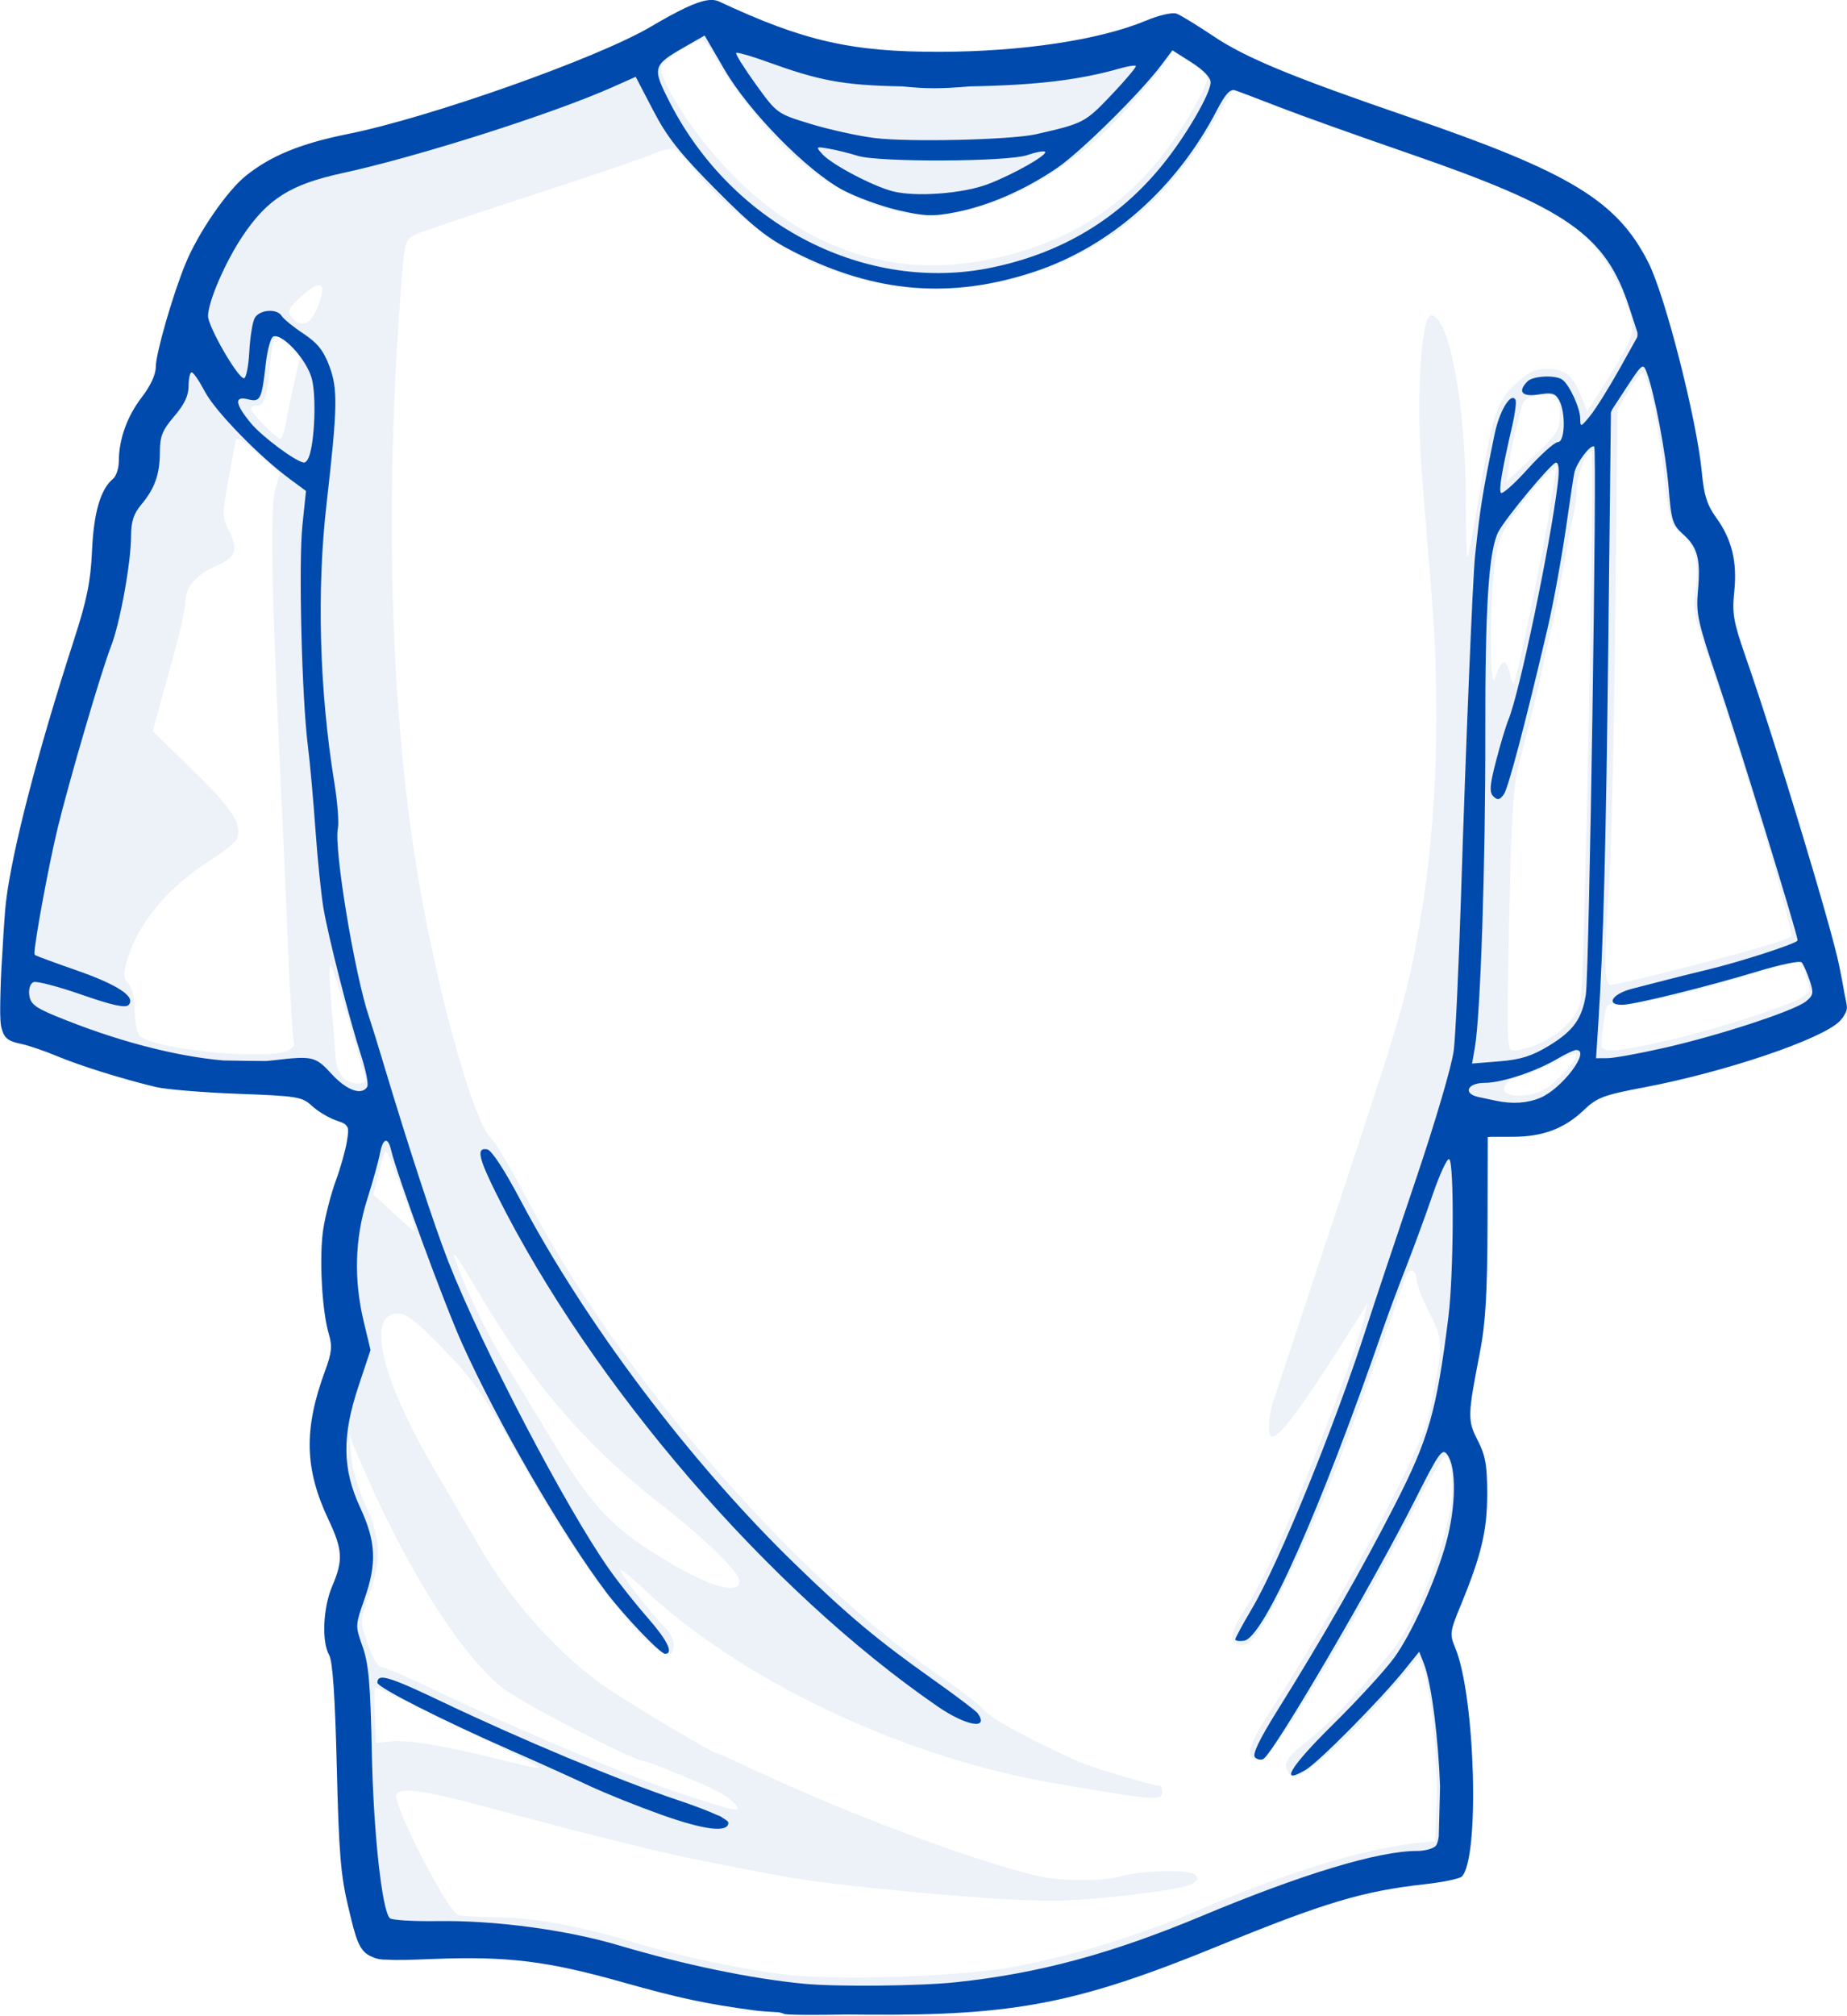 <?xml version="1.0" encoding="UTF-8" standalone="no"?><svg xmlns="http://www.w3.org/2000/svg" xmlns:xlink="http://www.w3.org/1999/xlink" fill="#004aad" height="795.8" preserveAspectRatio="xMidYMid meet" version="1" viewBox="-0.2 1.4 729.6 795.8" width="729.6" zoomAndPan="magnify"><g id="change1_1"><path d="m279.07 142.62c-3.244-0.014-16.755 7.105-23.125 12.188-3.607 2.878-41.346 17.27-67.281 25.656-29.333 9.485-37.744 11.801-53.469 14.781-24.619 4.666-38.647 15.469-50 38.469-3.215 6.514-7.033 16.945-8.469 23.188s-3.295 12.059-4.125 12.906-1.5 4.547-1.5 8.25c0 6.464-0.688 7.845-10.531 21.188-1.387 1.879-3.1 8.237-3.812 14.156-0.941 7.812-2.303 11.877-5.031 14.781-3.156 3.36-4.005 6.68-5.25 20.688-1.606 18.076-2.365 21.19-13.438 56.406-8.523 27.108-15.503 53.837-20.156 77-3.555 17.694-6.501 43.812-5.406 48.094 0.379 1.482 3.731 3.807 7.438 5.156l15.812 5.75c27.925 10.154 36.867 11.875 65.156 12.531l27.219 0.625 5.688 5.688c4.96 4.96 6.677 5.688 13.719 5.688 4.429 1e-5 8.063 0.519 8.062 1.188-0.005 3.277-8.672 35.69-10.5 39.281-3.3 6.483-4.486 27.051-2.312 39.781 2.914 17.066 2.54 22.889-2.531 39.688-5.375 17.804-4.852 23.68 3.875 43.562 5.814 13.246 6.165 19.782 1.719 31.062-3.703 9.395-4.156 18.07-1.219 23.219 1.378 2.415 2.329 16.162 3 43.25 0.995 40.146 3.906 62.923 8.625 67.781 1.569 1.615 4.266 1.766 11.625 0.594 10.822-1.724 47.065 0.143 59.844 3.094 4.462 1.03 16.892 4.316 27.594 7.281 19.496 5.402 47.809 11.38 59.969 12.656 3.567 0.374 22.201 0.487 41.375 0.25 28.242-0.35 38.082-1.117 51.875-3.969 28.83-5.961 43.27-10.546 74.688-23.781 34.565-14.562 59.88-22.277 79.812-24.312 8.15-0.832 11.412-1.881 12.562-4.031 2.066-3.86 1.986-38.558-0.125-54.5-0.924-6.976-3.216-17.16-5.094-22.625l-3.406-9.906 5.969-13.938c11.529-26.843 13.216-48.04 4.781-60.469-3.142-4.63-3.853-7.172-3.031-11 9.559-44.505 11.072-81.858 4.688-115.88l-1.031-5.469 11.156 1.25c20.153 2.277 28.744-0.01 38.5-10.281 3.503-3.688 6.68-5.181 12.969-6.031 19.822-2.681 45.884-9.449 66.719-17.344 19.36-7.336 19.01-6.725 13.812-23.875-1.764-5.822-5.468-18.628-8.219-28.438-6.635-23.659-16.206-54.521-26.125-84.188-7.261-21.717-7.988-25.166-7.031-33.406 1.357-11.695-1.124-20.956-7.031-26.219-4.264-3.799-4.721-5.28-5.719-19.312-1.022-14.37-7.306-43.662-10.781-50.156-0.875-1.636-1.594-4.794-1.594-7.031s-1.963-9.328-4.344-15.75c-6.562-17.703-18.94-30.154-40.156-40.406-8.98-4.34-26.18-11.247-38.219-15.375-65.394-22.422-78.472-27.768-94.875-38.656-7.667-5.089-10.001-5.928-12.781-4.594-14.617 7.016-56.572 13.25-89.219 13.25-32.698-3.7e-4 -55.625-4.516-79.562-15.656-4.459-2.075-9.757-3.772-11.75-3.781zm-2.188 6.469c0.938 0 3.166 2.841 4.938 6.312 5.845 11.456 23.105 32.784 33.406 41.281 20.174 16.64 43.733 24.53 61.844 20.688 19.568-4.152 36.578-12.829 53.719-27.375 8.476-7.193 24.49-24.945 29.625-32.812l2.625-3.969 6.719 4.438c3.695 2.445 6.719 5.189 6.719 6.094 0 3.857-10.175 21.285-18.562 31.812-17.184 21.568-39.613 34.681-69 40.344-35.639 6.867-68.743-3.621-97.062-30.781-15.181-14.56-31.031-37.689-31.031-45.281 0-2.281 12.656-10.75 16.062-10.75zm210.03 19.438c0.245 0 5.483 2.094 11.625 4.625s15.555 6.106 20.906 7.969l40.344 14c36.041 12.505 54.199 20.949 64.375 29.906 7.866 6.924 16.21 20.934 19.219 32.25 2.056 7.733 1.434 9.425-10.219 27.906l-6.562 10.406-2.25-5.562c-3.505-8.672-6.613-11.219-13.562-11.219-4.976 0-7.515 1.222-12.688 6.094-7.458 7.025-8.982 11.794-14.594 45.781-1.988 12.039-3.902 22.191-4.25 22.562s-0.625-9.323-0.625-21.562c0-38.311-6.624-73.969-13.719-73.969-4.057 0-6.004 32.762-3.719 62.438 0.955 12.41 1.997 25.228 3.625 44.594 3.874 46.09 2.39 92.872-4.156 131.31-5.055 29.684-6.338 34.194-33.969 117.41-12.467 37.545-23.394 70.511-24.281 73.25-1.948 6.015-2.131 13.656-0.312 13.656 3.339 0 12.298-12.348 34.125-47.031l3.562-5.656-1.094 4.844c-1.786 7.808-9.298 28.817-20.562 57.562-12.085 30.837-18.998 45.951-26.562 58-5.92 9.429-6.628 12.966-2.875 14.406 4.405 1.69 8.996-4.613 20.281-27.812 12.79-26.293 21.304-47.774 39.562-99.719 2.978-8.472 5.932-16.663 6.562-18.219 1.381-3.405 4.063-2.193 4.062 1.844 0 1.589 2.312 7.496 5.125 13.125 5.557 11.12 5.556 11.425-0.188 39.75-2.857 14.088-36.22 76.407-62.781 117.31-9.026 13.9-10.227 18.875-4.562 18.875 2.244 0 6.008-4.179 12.375-13.781 13.145-19.822 35.616-58.746 48.844-84.594 6.275-12.263 11.978-21.951 12.656-21.531 2.527 1.562 3.328 13.879 1.5 22.969-3.824 19.013-13.777 42.818-22.531 53.969-11.946 15.215-25.196 29.324-33.688 35.875-6.406 4.942-8.665 7.733-8.312 10.188 0.266 1.855 1.598 3.589 2.938 3.844 3.706 0.705 21.958-15.367 36.438-32.062l12.938-14.938 1.875 4.625c2.989 7.482 5.806 35.83 5.219 52.469l-0.531 15.406-4.875 0.438c-21.368 1.904-52.38 11.223-87.562 26.312-23.463 10.063-49.075 18.015-73.031 22.656-19.976 3.87-68.81 5.675-89.938 3.344-17.02-1.878-43.416-7.44-61.594-13-20.309-6.212-39.84-9.754-54.094-9.781-6.367-0.012-13.06-0.424-14.844-0.906-4.109-1.11-26.312-44.491-24.375-47.625 1.904-3.08 12.33-1.379 43.031 7.062 21.937 6.032 57.231 14.891 70.531 17.688 10.952 2.303 19.181 3.919 38.125 7.469 21.766 4.079 84.865 9.878 107 9.844 15.821-0.025 50.812-4.156 55.25-6.531 2.621-1.403 3.014-2.329 1.594-3.75-2.184-2.184-21.073-1.805-29.438 0.594-7.438 2.133-24.03 1.996-33.469-0.281-25.469-6.146-74.154-24.33-109.62-40.938-8.777-4.109-16.254-7.469-16.625-7.469-1.489 0-32.516-18.436-43.375-25.781-17.797-12.037-37.3-33.529-49.5-54.5-5.699-9.797-14.24-24.411-18.969-32.469-20.593-35.088-26.542-60.719-14.094-60.719 3.515 0 7.479 3.073 18.281 14.219 11.437 11.801 16.098 18.368 27.375 38.5 17.29 30.865 31.693 52.555 45.438 68.469 11.536 13.357 18 16.838 18 9.688 0-2.153-1.577-5.301-3.469-7-4.196-3.767-17.625-21.033-17.625-22.656 0-0.643 3.818 2.453 8.5 6.875 38.678 36.531 102.74 66.984 162.56 77.281 39.921 6.872 42.969 7.103 42.969 3.5 0-1.338-0.382-2.438-0.844-2.438-2.996 0-26.917-7.209-33.062-9.969-18.842-8.463-33.659-16.581-36.625-20.062-1.784-2.093-8.351-7.222-14.594-11.406-59.173-39.659-129.33-120.33-166.28-191.22-5.579-10.702-11.741-21.035-13.719-22.969-7.388-7.221-22.392-62.211-29.781-109.19-10.294-65.444-12.163-146.85-5.344-231.81 1.005-12.526 1.458-13.908 5.156-15.688 2.229-1.073 22.634-7.981 45.375-15.344s44.388-14.713 48.094-16.344 7.738-2.566 8.938-2.062 5.313 4.862 9.156 9.656c8.503 10.607 25.368 24.482 38.156 31.406 21.021 11.382 47.418 16.352 70.312 13.219 42.145-5.768 73.406-27.147 95.594-65.312 4.018-6.912 7.505-12.563 7.75-12.562zm-361.81 77.281c2.271-0.4 2.376 2.453 0.062 8.344-2.86 7.281-6.624 8.783-10.438 4.188-1.876-2.26-1.318-3.347 4.031-8.25 2.848-2.61 4.981-4.041 6.344-4.281zm-16.562 20c0.713 0 3.22 1.672 5.562 3.688l4.25 3.656-2.469 10.531c-1.356 5.788-2.874 13.25-3.406 16.594s-1.542 6.094-2.219 6.094c-1.528 0-11.594-10.284-11.594-11.844 0-0.626 1.008-1.125 2.25-1.125 3.082 0 4.315-3.757 5.406-16.625 0.511-6.02 1.506-10.969 2.219-10.969zm539.78 14.594c2.127 0 6.538 20.731 8.719 40.938 1.874 17.368 2.401 19.211 6.344 22.312 5.583 4.392 7.595 11.981 5.938 22.469-1.166 7.377-0.635 10.365 4.406 24.969 14.734 42.679 34.871 110.25 33.312 111.72-1.66 1.565-15.485 5.598-43.969 12.844-13.748 3.497-25.966 6.375-27.156 6.375-2.647 0-2.772-8.135-0.625-41.625 0.848-13.225 1.917-60.373 2.375-104.75l0.844-80.688 4.25-7.281c2.346-4.004 4.851-7.281 5.562-7.281zm-37.75 8.438c4.158 0.03 5.324 2.584 5.125 9.406-0.14 4.803-1.772 7.165-10.594 15.344l-10.406 9.656 1.031-7.219c0.566-3.977 1.612-9.418 2.344-12.094s1.779-6.837 2.312-9.25c0.768-3.477 2.186-4.632 6.812-5.5 1.296-0.243 2.415-0.351 3.375-0.344zm-517.16 17.688c1.133-0.009 3.489 1.778 8.125 5.938l8.562 7.688-1.875 6.469c-1.928 6.721-1.371 40.68 1.688 103.78 0.821 16.944 2.266 49.262 3.188 71.812s2.09 41.654 2.594 42.469-0.531 2.251-2.281 3.188c-7.767 4.157-54.312-0.522-58.781-5.906-1.05-1.265-1.874-5.718-1.844-9.906 0.033-4.571-0.954-8.763-2.438-10.469-2.104-2.419-2.166-3.857-0.438-9.719 4.239-14.372 16.248-28.637 33.031-39.25 5.179-3.275 9.821-7.002 10.312-8.281 2.144-5.588-1.886-11.881-17.281-26.875l-16.062-15.625 1.688-6.25c0.931-3.443 3.815-13.861 6.406-23.156s4.719-18.803 4.719-21.125c0-6.176 4.281-11.294 12.344-14.75 7.925-3.397 8.854-6.42 4.562-14.719-2.292-4.432-2.276-6.178-0.031-18.156 1.367-7.291 2.686-14.518 2.938-16.062 0.113-0.692 0.36-1.089 0.875-1.094zm534.47 4.938c0.109-0.003 0.225 0.038 0.312 0.125 1.38 1.38-2.761 211.44-4.281 217.19-1.732 6.551-8.498 13.129-17.312 16.812-3.123 1.305-7.08 2.375-8.812 2.375-3.076 0-3.133-1.229-2.062-51.5 0.933-43.817 1.573-53.274 4.312-63.625 4.933-18.642 7.108-27.51 9.344-38.125 1.127-5.351 2.605-11.918 3.312-14.594s2.496-11.778 3.969-20.25 3.38-18.48 4.219-22.219 1.531-9.042 1.531-11.812c0-4.539 3.834-14.325 5.469-14.375zm-13.219 5.438-0.906 4.875c-0.502 2.675-1.374 8.143-1.938 12.156-1.846 13.149-13.213 68.088-14.312 69.188-0.348 0.348-1.072-1.609-1.625-4.375s-1.737-4.58-2.625-4.031-2.3 3.333-3.125 6.188c-1.986 6.866-2.201-27.222-0.281-43.781 1.181-10.188 2.274-13.002 8.656-21.906 4.024-5.615 9.32-12.02 11.75-14.25l4.406-4.062zm94.531 195.94c1.434-0.111 2.413 0.976 3 3.312 0.546 2.174 1.415 5.046 1.938 6.406 0.628 1.636-0.647 3.301-3.75 4.906-7.766 4.016-34.199 12.363-52.312 16.531-19.53 4.494-25.938 4.933-25.938 1.75 0-1.213 0.452-5.474 1-9.469 0.897-6.546 1.351-7.187 4.781-6.531 3.546 0.678 22.847-2.861 33.938-6.219 2.675-0.81 11.443-3.328 19.469-5.625s15.793-4.549 17.25-4.969c0.224-0.064 0.42-0.078 0.625-0.094zm-579.12 1.281c0.034-0.015 0.055-0.005 0.094 0.031 0.626 0.576 3.699 10.045 6.844 21.062s6.123 21.314 6.594 22.875c0.608 2.016-0.063 2.844-2.281 2.844-5.766 0-8.893-3.838-9.312-11.438-0.219-3.963-0.976-13.786-1.688-21.812-0.667-7.525-0.755-13.338-0.25-13.562zm491.59 35.156c0.484-0.07 0.75-0.015 0.75 0.188 0 2.599-8.354 11.518-13.094 13.969-5.487 2.837-13.828 3.104-15.438 0.5-1.278-2.067 3.509-6.25 7.156-6.25 1.28 0 6.606-2.182 11.844-4.844 3.929-1.996 7.33-3.353 8.781-3.562zm-469.59 38.531c0.393 0.033 0.787 0.893 1.375 2.312 2.609 6.305 8.138 21.487 9.281 25.531 0.567 2.007 0.783 3.629 0.5 3.594s-4.033-3.314-8.344-7.281l-7.844-7.219 2.375-9.344c1.383-5.454 2.001-7.649 2.656-7.594zm26.938 40.688c0.615 0.208 3.495 4.541 7.281 11.062 22.212 38.255 43.929 63.811 74.531 87.688 17.49 13.646 30.812 26.66 30.812 30.125 0 6.3-14.675 1.303-35.219-12-16.352-10.589-24.281-19.516-38.781-43.562-7.199-11.939-16.168-26.676-19.906-32.75-6.574-10.681-16.416-31.715-18.75-40.031-0.117-0.418-0.111-0.579 0.031-0.531zm-41.562 71.062 3.062 7.312c17.968 42.916 40.358 78.992 57.531 92.688 7.066 5.635 52.045 28.888 55.906 28.906 1.613 0.007 22.995 8.785 29.031 11.906 2.651 1.371 5.779 3.635 6.938 5.031 3.044 3.668 0.695 3.143-24.219-5.156-19.21-6.399-63.92-25.256-93.656-39.531-10.92-5.242-20.834-9.531-22.031-9.531s-3.537-4.052-5.219-9c-3.052-8.979-3.067-9.027 0.531-19.062 5.001-13.945 4.672-22.806-1.312-35.594-2.703-5.777-5.263-14.416-5.719-19.219l-0.844-8.75zm10.438 99.719c0.396 0 10.102 4.588 21.562 10.188l33 16.125c14.055 6.862 13.823 6.95-5.688 2.125-21.97-5.433-35.42-7.699-42.375-7.094l-6.25 0.562-0.5-10.969c-0.264-6.019-0.146-10.938 0.25-10.938z" fill="inherit" fill-opacity="0.071" transform="translate(.238 -131.81)"/><path d="m281 133.19c-0.34-0.016-0.692 0.008-1.062 0.031h-0.062c-0.285-0.001-0.62 0.06-0.969 0.125-0.039 0.007-0.085-0.008-0.125 0-4.456 0.705-11.091 3.904-22.312 10.5-21.093 12.398-87.246 35.797-119.44 42.25-18.602 3.729-30.52 8.605-40.344 16.5-7.495 6.023-18.815 22.48-23.812 34.625-5.128 12.461-11.781 35.587-11.781 40.906 0 2.943-2.123 7.489-5.531 11.906-5.768 7.475-9.047 16.61-9.062 25.219-5e-3 2.789-1.026 5.927-2.281 6.969-4.952 4.11-7.64 13.316-8.312 28.469-0.541 12.18-2.019 19.358-7.156 35.219-14.437 44.576-24.446 83.18-26.844 103.44-0.341 2.883-0.878 10.434-1.344 18.812-0.021 0.369-0.042 0.691-0.062 1.062-0.243 3.669-0.473 7.313-0.594 10.656-0.139 3.86-0.207 6.875-0.25 9.438-0.098 5.832 0.086 8.812 0.75 10.531 0.011 0.038 0.02 0.087 0.031 0.125 1.065 3.61 3.353 4.479 7.656 5.375 2.837 0.591 9.158 2.761 14.062 4.812 9.109 3.809 25.875 9.026 38.938 12.156 4.013 0.962 18.583 2.175 32.406 2.688 23.498 0.872 25.417 1.177 29.25 4.75 2.255 2.102 6.532 4.684 9.5 5.719 1.594 0.556 2.711 0.947 3.469 1.438l0.031 0.031c0.459 0.355 0.807 0.79 1.094 1.281 0.427 1.082 0.209 2.694-0.25 5.562-0.567 3.543-2.55 10.562-4.406 15.594s-4.049 13.524-4.906 18.875c-1.71 10.673-0.596 32.302 2.156 41.531 1.446 4.846 1.187 7.397-1.469 14.594-8.501 23.039-8.123 38.705 1.375 58.781 5.571 11.775 5.808 16.033 1.469 26.156-3.657 8.532-4.251 21.949-1.219 27.281 1.374 2.416 2.326 16.412 3 44.062 0.834 34.214 1.536 42.91 4.625 55.719 2.925 12.127 4.012 17.328 9.469 19.375l0.094 0.031c1.544 0.767 3.399 1.073 5.688 1.031 4.273 0.291 10.069 0.033 18.344-0.281 29.4-1.115 44.982 0.81 74.688 9.188 22.45 6.332 32.888 8.54 52.312 11.156 1.834 0.247 5.209 0.497 9.406 0.719 1.023 0.222 1.747 0.434 1.875 0.562 0.526 0.526 11.398 0.549 25.438 0.312h0.375c2.498 0.038 5.013 0.045 7.5 0.062 57.923 0.402 82.908-4.464 137.81-26.875 42.739-17.445 57.49-21.865 82.156-24.625 7.162-0.801 13.753-2.159 14.625-3.031 7.16-7.161 5.313-71.357-2.594-90.281-2.262-5.413-2.133-6.354 2.219-16.906 8.134-19.726 10.42-29.388 10.406-43.969-0.011-11.178-0.707-15.148-3.719-20.969-4.095-7.913-4.055-9.757 0.875-34.969 2.16-11.047 2.892-23.162 2.969-49.781l0.094-35.062 1.562-0.094h8.375c11.834 2e-5 20.431-3.246 28.156-10.656 5.037-4.832 7.705-5.84 23.781-8.875 32.034-6.048 70.671-19.157 77.25-26.219 0.802-0.861 1.386-1.57 1.781-2.406l0.031-0.062c0.635-0.959 0.938-1.915 0.938-2.875 0-0.772-0.349-2.65-0.906-5.156-0.434-2.723-1.129-6.261-2.125-11.25-2.963-14.84-25.206-88.229-36.844-121.59-4.943-14.17-5.524-17.468-4.625-26.031 1.243-11.843-0.931-20.731-7.125-29.281-3.574-4.934-4.828-8.886-5.656-17.688-1.968-20.922-14.43-69.822-21.188-83.125-12.348-24.31-30.801-35.504-94.719-57.406-45.816-15.7-64.266-23.304-76.875-31.75-6.489-4.347-13.109-8.408-14.719-9-1.674-0.616-6.873 0.579-12.156 2.781-18.213 7.591-48.836 12.21-81.406 12.281-34.806 0.076-53.819-4.255-87.063-19.812-0.81-0.379-1.698-0.608-2.719-0.656zm-3.125 14.062c0.012 0.005 0.019-0.006 0.031 0 0.01 0.005 0.021 0.026 0.031 0.031l7.75 13.312c9.792 16.853 32.951 40.348 47.031 47.75 5.368 2.822 15.21 6.39 21.875 7.906 10.488 2.385 13.523 2.467 22.656 0.688 12.858-2.506 27.288-8.801 39.969-17.469 9.392-6.419 33.211-29.978 41.281-40.812l4.188-5.594 7.531 4.781c4.675 2.953 7.561 5.966 7.562 7.875 0.004 4.412-9.78 21.193-18.969 32.531-17.248 21.284-39.658 34.78-67.375 40.562-49.622 10.352-102.3-16.559-127.19-64.969-7.146-13.899-6.928-14.789 5.375-21.875l8.25-4.719zm12.875 6.812c1.396 0.084 6.319 1.547 11.906 3.562 20.163 7.273 29.339 9.265 53.344 9.688 9.32 0.972 15.285 0.972 26.719 0 26.339-0.471 43.492-2.57 59.375-7.125 3.018-0.866 5.774-1.288 6.125-0.938s-3.983 5.505-9.625 11.438c-10.396 10.931-11.051 11.252-29.719 15.5-9.865 2.245-50.353 3.204-63.906 1.5-6.611-0.831-17.948-3.345-25.219-5.562-13.183-4.021-13.261-4.04-21.656-15.656-4.63-6.407-8.092-11.97-7.719-12.344 0.047-0.047 0.176-0.074 0.375-0.062zm-40.094 9.469c0.012 0.001 0.019 0.03 0.031 0.031l6.906 13.25c5.52 10.611 10.519 16.934 24.781 31.281 14.559 14.646 20.275 19.196 30.844 24.562 32.117 16.307 62.147 18.753 95.156 7.75 29.99-9.997 55.99-33.028 71.906-63.719 3.212-6.193 5.198-8.429 7.062-7.844 1.431 0.449 9.559 3.531 18.031 6.812s30.993 11.33 50.063 17.906c63.464 21.885 78.451 32.339 87.781 61.219l3.156 9.719c0.021 0.34 0.033 0.69 0.031 1-0.002 0.233-0.056 0.511-0.125 0.844l-7.156 12.812c-4.181 7.448-9.329 15.64-11.438 18.219-3.732 4.564-3.85 4.598-3.906 0.969-0.065-4.185-4.405-13.492-7.156-15.312-2.845-1.882-11.517-1.421-13.656 0.719-4.076 4.075-2.219 6.247 4.406 5.188 5.317-0.85 6.602-0.475 8.094 2.312 2.666 4.981 2.294 16.5-0.531 16.5-1.267 0-6.655 4.8-11.969 10.688s-10.053 10.086-10.531 9.312c-0.853-1.381 0.4-8.744 4.5-26.5 1.133-4.905 1.704-9.492 1.281-10.219-1.832-3.152-6.394 4.428-8.312 13.812-4.897 23.956-5.641 28.636-7.688 48.062-0.905 8.591-3.617 74.198-5.5 133.19-0.897 28.092-2.182 55.828-2.875 61.625-0.721 6.031-7.244 28.214-15.25 51.875-7.695 22.741-16.347 48.644-19.219 57.562-12.608 39.152-34.631 93.138-45.438 111.38-3.527 5.953-6.406 11.269-6.406 11.844s1.553 0.816 3.469 0.531c7.702-1.146 30.015-51.145 54.844-122.94 2.005-5.797 6.084-16.732 9.062-24.312s7.731-20.514 10.562-28.75 5.778-14.579 6.562-14.094c2.001 1.237 1.777 45.509-0.312 62.219-4.656 37.235-7.727 48.011-21.188 74.312-13.078 25.555-28.201 52.012-46.406 81.156-7.152 11.449-9.948 17.302-8.812 18.438 0.914 0.914 2.419 1.196 3.344 0.625 4.233-2.616 43.107-68.989 59.844-102.16 9.571-18.966 10.793-20.657 12.781-17.938 3.656 5.001 3.435 20.675-0.469 34.812-4.112 14.891-13.663 35.977-20.562 45.406-3.589 4.905-14.47 16.763-24.188 26.344-16.92 16.682-21.41 24.168-10.75 17.875 5.22-3.082 29.313-27.415 38.969-39.344l5.906-7.312 1.812 4.625c3.25 8.392 5.772 30.694 6.406 48.344-0.001 0.146 0.001 0.291 0 0.438-0.013 1.349-0.058 2.688-0.094 4.031l-0.406 15.531v0.031c-0.304 1.887-0.718 3.187-1.25 3.719-1.07 1.07-4.394 1.938-7.375 1.938-15.194 0-45.306 9.093-84.719 25.562-36.185 15.12-64.906 22.841-97.562 26.281-14.145 1.49-46.86 1.816-59.719 0.594-20.692-1.967-47.525-7.523-73.219-15.156-20.705-6.151-48.931-9.93-71.625-9.594-9.656 0.143-18.166-0.379-18.906-1.156-3.125-3.285-6.46-34.087-7.094-65.531-0.542-26.871-1.241-34.913-3.625-41.625-1.396-3.93-2.134-6.054-2.125-8.281 0.012-0.315 0.039-0.648 0.062-0.969 0.005-0.073 0.025-0.146 0.031-0.219 0.249-2.137 1.131-4.693 2.688-9.125 5.032-14.328 4.647-22.837-1.625-36.344-7.071-15.228-7.244-28.241-0.625-48.031l4.719-14.156-2.688-11.219c-3.978-16.479-3.521-32.859 1.344-48.188 2.228-7.02 4.485-15.149 5.031-18.062 1.153-6.144 3.133-6.895 4.375-1.656 2.411 10.168 21.091 61.028 28.188 76.75 14.071 31.17 39.554 75.102 56.844 97.969 7.209 9.534 21.35 24.312 23.25 24.312 3.496 0 0.95-5.301-6.781-14.094-4.554-5.18-11.398-13.774-15.188-19.125-16.9-23.866-50.422-87.919-63.656-121.62-5.43-13.828-15.838-45.609-25.5-77.812-2.408-8.026-5.015-16.427-5.781-18.656-5.648-16.443-13.977-66.71-12.344-74.5 0.48-2.288-0.144-10.357-1.375-17.938-5.931-36.526-7.021-75.945-3.094-110.25 4.355-38.041 4.491-45.266 1.125-54.281-2.308-6.181-4.721-9.193-10.281-12.875-3.993-2.644-7.818-5.771-8.531-6.938-1.906-3.118-8.897-2.561-10.719 0.844-0.867 1.619-1.821 7.637-2.125 13.375s-1.258 10.379-2.125 10.344c-2.448-0.1-14.156-20.383-14.156-24.531 0-5.679 6.795-21.381 13.688-31.656 9.834-14.661 18.909-20.368 39.438-24.812 29.538-6.395 82.792-23.324 106.53-33.875l9.25-4.125zm72.563 27.875c0.657-0.031 1.932 0.178 3.938 0.531 3.042 0.535 8.066 1.796 11.188 2.781 8.269 2.61 59.242 2.395 67-0.281 3.404-1.175 6.575-1.769 7.031-1.312 1.189 1.189-12.565 8.977-22.562 12.781-9.821 3.737-28.364 5.138-37.5 2.844-7.827-1.966-24.18-10.57-27.906-14.688-1.683-1.86-2.283-2.604-1.188-2.656zm-214.91 74.531c4.046 0.153 12.414 9.59 14.375 16.594 1.885 6.731 1.222 25.04-1.125 31.156-0.454 1.182-1.302 2.142-1.875 2.125-2.963-0.088-16.61-10.193-21.063-15.594-6.284-7.623-6.64-10.775-1.062-9.375 4.844 1.216 5.404 0.102 6.969-13.906 0.631-5.652 2-10.564 3.031-10.906 0.228-0.076 0.48-0.104 0.75-0.094zm540.25 12c0.583 0.034 0.958 0.91 1.5 2.344 3.029 8.01 7.563 31.898 8.656 45.625 1.017 12.773 1.545 14.5 5.719 18.219 5.741 5.115 6.983 9.87 5.844 22.438-0.81 8.936-0.044 12.324 7.969 35.906 7.682 22.607 31.019 98.377 31.375 101.81-0.013 0.094-4e-3 0.187-0.031 0.281-1.328 1.462-22.764 8.397-35.594 11.469-5.797 1.388-13.097 3.204-16.219 4.031s-9.139 2.373-13.375 3.438c-7.913 1.988-10.756 6.375-4.125 6.375 4.682 0 33.516-7.105 53.781-13.25 8.802-2.669 16.524-4.24 17.188-3.5s2.076 3.91 3.125 7.031c1.703 5.067 1.537 5.954-1.438 8.375-4.527 3.684-34.201 13.41-55.969 18.344-9.81 2.224-19.876 4.054-22.375 4.062l-4.562 0.031 0.875-13.375c2.049-31.726 3.071-70.735 4-153.66l1-87.938c0.166-0.392 0.354-0.8 0.562-1.25l5.75-8.812c3.817-5.81 5.372-8.057 6.344-8zm-573.28 2.25c0.67 0 3.022 3.457 5.25 7.688 4.051 7.692 21.473 25.57 33.531 34.438l6.375 4.719-1.406 13.469c-1.575 14.869-0.255 68.156 2.156 87.219 0.846 6.689 2.181 21.657 3 33.25s2.252 25.462 3.156 30.812c1.923 11.381 10.179 43.644 14.969 58.469 1.836 5.682 2.88 11.082 2.312 12-2.178 3.524-8.048 1.445-13.969-4.969-6.577-7.124-7.439-7.336-23.375-5.469-0.839 0.098-1.721 0.18-2.594 0.25l-7.219-0.062c-3.694-0.041-6.803-0.1-9.656-0.156-19.177-1.669-42.689-7.806-66.469-17.625-7.99-3.299-9.797-4.782-10.219-8.25-0.302-2.483 0.408-4.559 1.719-5.062 1.226-0.47 9.757 1.762 18.969 4.969 11.931 4.153 17.26 5.334 18.5 4.094 3.157-3.157-4.134-7.997-20.656-13.75-8.145-2.836-15.036-5.364-16.188-5.938-0.121-0.191-0.226-0.391-0.312-0.594-0.043-4.102 5.58-34.701 9.156-49.469 4.465-18.44 17.326-62.256 21.031-71.656 3.58-9.083 7.993-33.263 8-43.812 0.004-5.689 1.022-8.768 4.031-12.344 5.346-6.353 7.344-12.032 7.344-20.875 0-6.043 0.983-8.509 5.656-13.969 4.015-4.691 5.688-8.192 5.688-12 0-2.961 0.548-5.375 1.219-5.375zm553.75 29.219c0.112 0.013 0.202 0.046 0.281 0.125 1.195 1.195-1.967 207.66-3.312 216.28-1.495 9.584-4.961 14.393-14.625 20.25-6.689 4.054-11.156 5.455-19.5 6.125l-10.812 0.875 1.094-6.312c2.227-12.805 4.222-72.634 4.125-123.88-0.095-50.152 1.358-72.518 5.188-79.75 2.956-5.583 21.028-27.281 22.719-27.281 1.169 0 1.391 2.857 0.688 8.531-3.099 24.981-15.068 82.205-19.406 92.812-1.094 2.675-3.335 10.154-5 16.625-2.435 9.464-2.645 12.158-1 13.781 1.634 1.611 2.461 1.471 4.125-0.781 1.714-2.32 8.357-27.464 17.219-65.281 2.539-10.834 5.992-30.045 8.031-44.594 1.063-7.58 2.231-15.248 2.594-17.031 0.766-3.766 5.911-10.692 7.594-10.5zm-6.844 238.31c5.922 0-5.553 15.267-14.188 18.875-5.116 2.138-10.949 2.542-17.5 1.156l-6.906-1.469c-6.301-1.345-4.424-5.594 2.469-5.594 6.764 0 20.206-4.473 28.938-9.625 3.122-1.842 6.347-3.344 7.188-3.344zm-430.94 39.125c-3.487-0.186-2.278 4.316 4.594 18.062 37.479 74.977 107.39 156.08 174.13 201.97 11.292 7.765 20.532 9.314 15.781 2.656-0.655-0.918-8.687-6.978-17.844-13.469-21.96-15.567-33.242-25.01-54.469-45.594-41.049-39.805-82.442-94.642-108.31-143.53-6.28-11.868-11.362-19.666-13.094-20-0.274-0.053-0.549-0.081-0.781-0.094zm-40.969 208.66c-1.216 0.099-1.625 0.799-1.625 2 0 1.834 25.544 14.782 52.406 26.562 10.853 4.76 24.851 11.087 31.094 14.031s19.011 8.062 28.375 11.406c17.312 6.184 26.75 7.337 26.75 3.25 0-0.431-0.789-1.05-2.125-1.812l-0.062-0.062c-0.585-0.481-1.375-0.892-2.188-1.125l-0.094-0.031c-3.459-1.614-8.801-3.647-15.812-6-23.112-7.757-61.204-23.648-93.438-39-14.11-6.72-20.605-9.437-23.281-9.219z" fill="inherit" transform="translate(.238 -131.81)"/></g></svg>